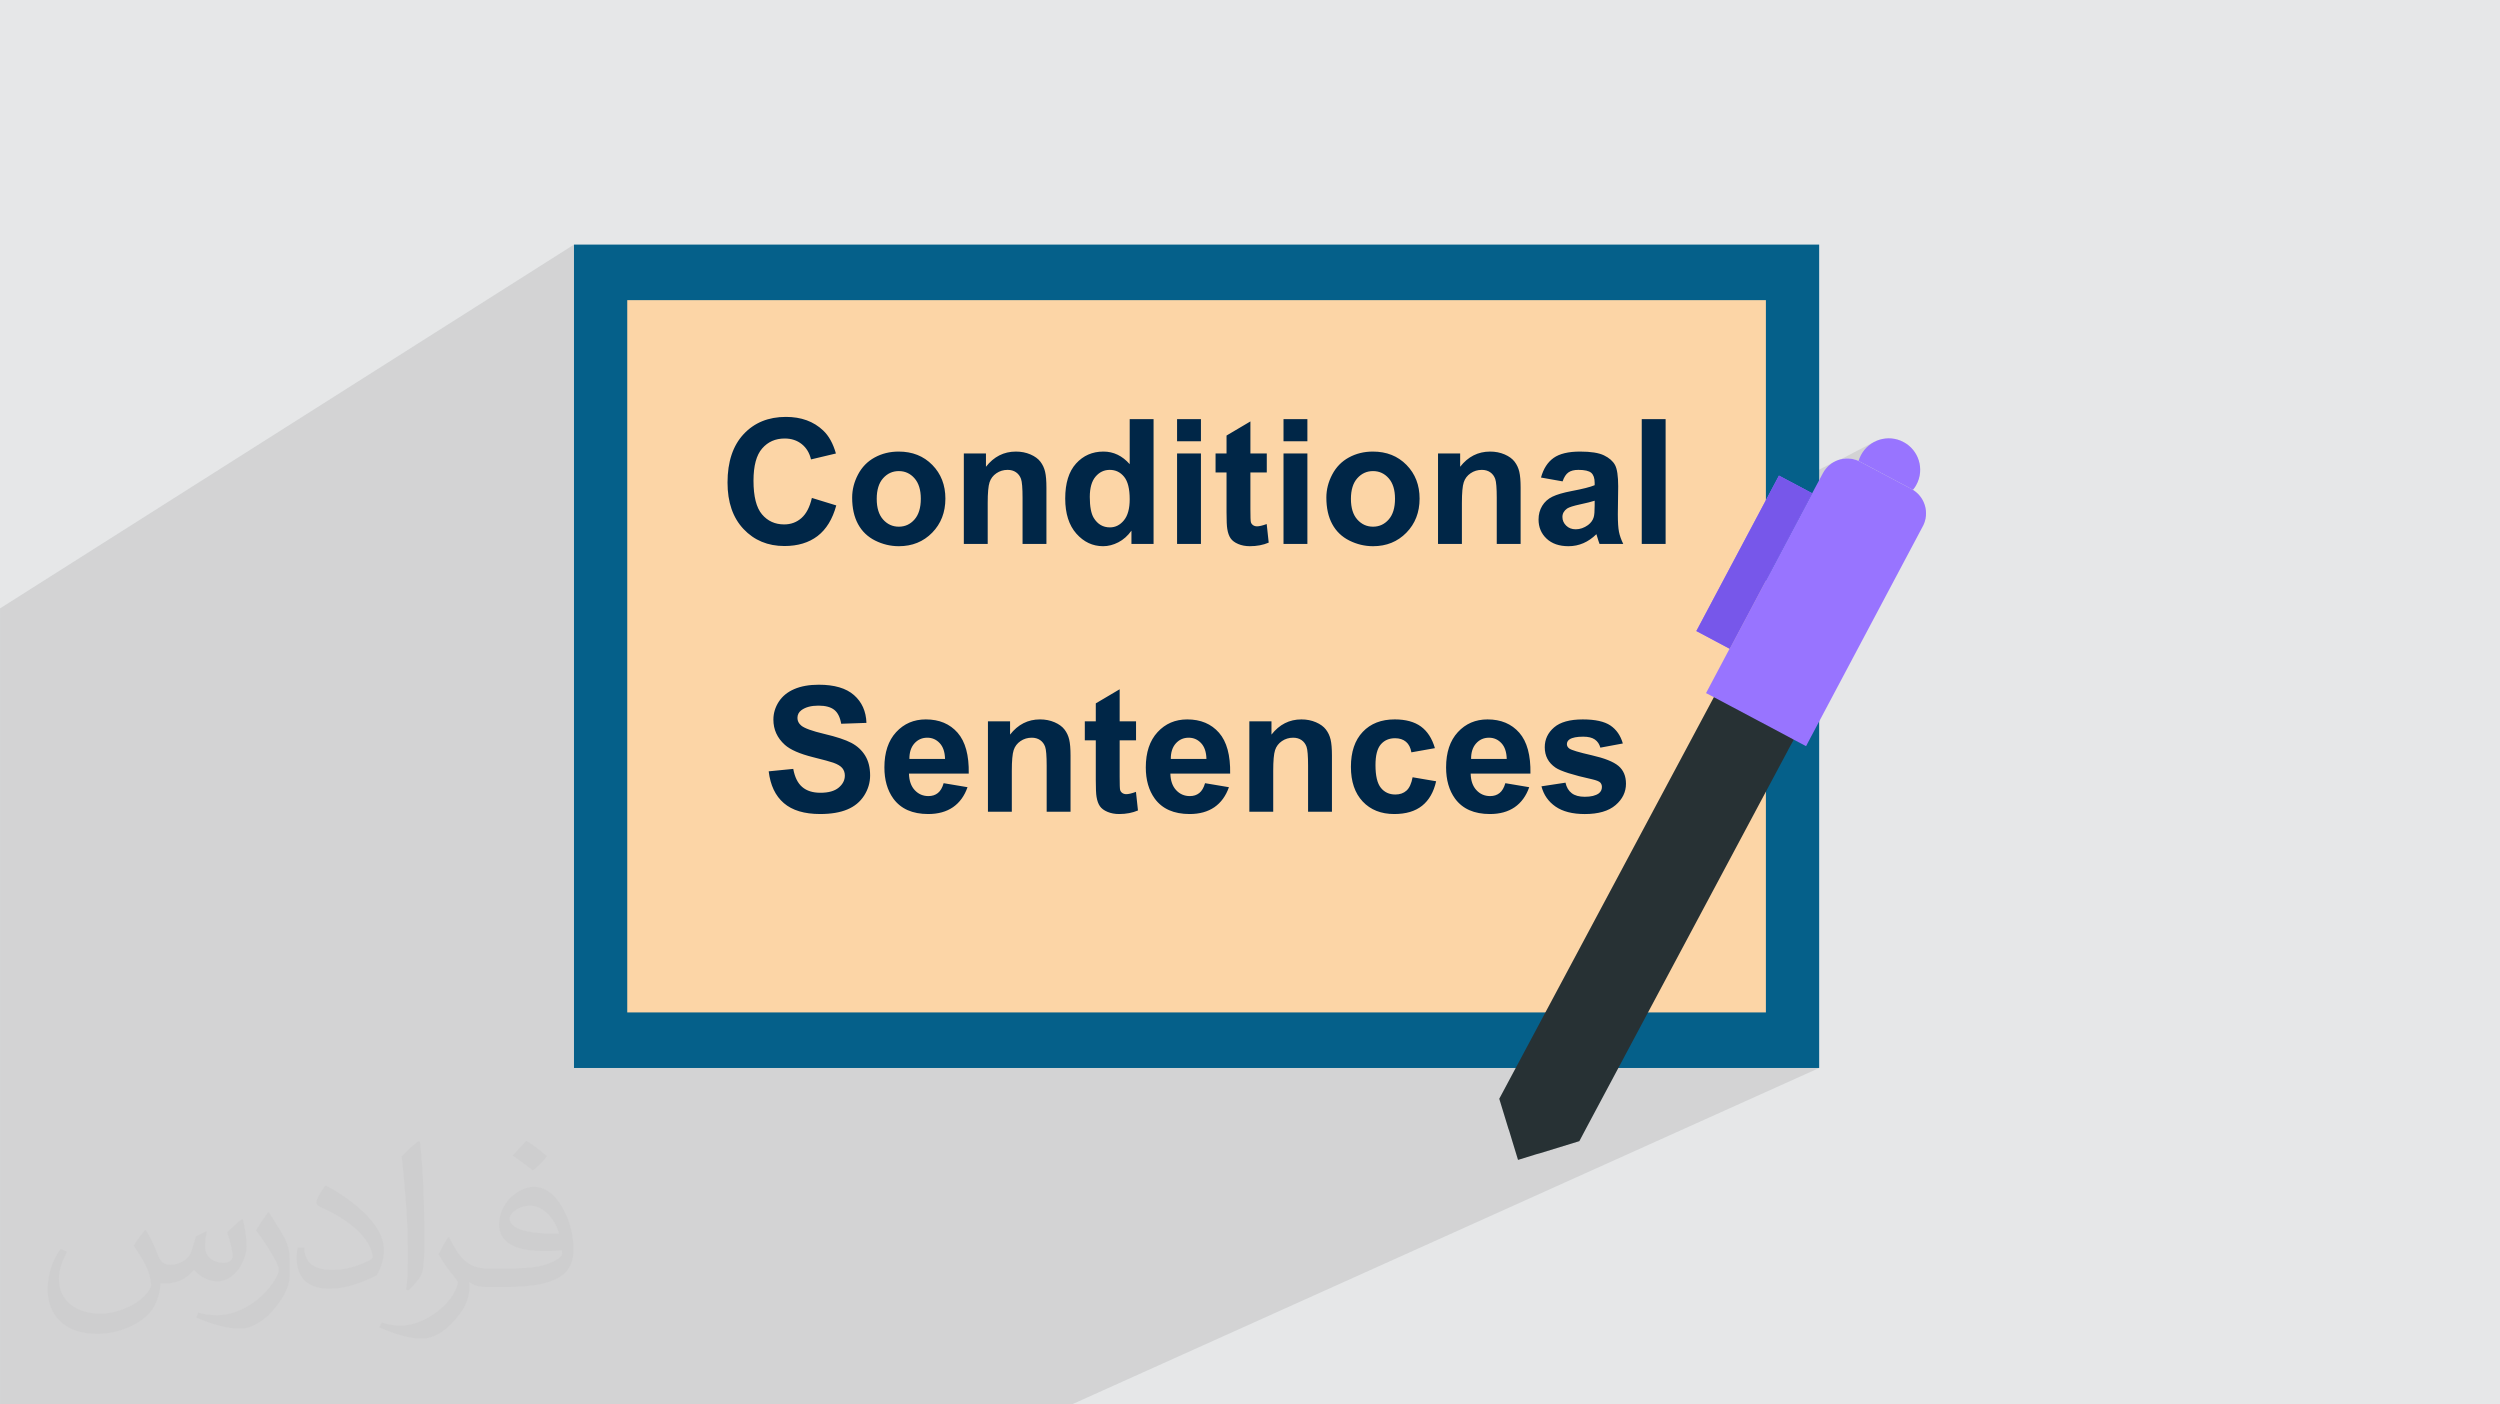 <?xml version="1.0" encoding="UTF-8"?>
<!DOCTYPE svg PUBLIC "-//W3C//DTD SVG 1.0//EN" "http://www.w3.org/TR/2001/REC-SVG-20010904/DTD/svg10.dtd">
<!-- Creator: CorelDRAW -->
<svg xmlns="http://www.w3.org/2000/svg" xml:space="preserve" width="94.192mm" height="52.917mm" version="1.0" style="shape-rendering:geometricPrecision; text-rendering:geometricPrecision; image-rendering:optimizeQuality; fill-rule:evenodd; clip-rule:evenodd"
viewBox="0 0 9404.92 5283.66"
 xmlns:xlink="http://www.w3.org/1999/xlink"
 xmlns:xodm="http://www.corel.com/coreldraw/odm/2003">
 <defs>
  <style type="text/css">
   <![CDATA[
    .fil9 {fill:none;fill-rule:nonzero}
    .fil4 {fill:#FCD5A6}
    .fil3 {fill:#05608A}
    .fil5 {fill:#002647;fill-rule:nonzero}
    .fil7 {fill:#273134;fill-rule:nonzero}
    .fil10 {fill:#7757EA;fill-rule:nonzero}
    .fil8 {fill:#9874FF;fill-rule:nonzero}
    .fil2 {fill:#373435;fill-opacity:0.031}
    .fil1 {fill:#2B2A29;fill-opacity:0.102}
    .fil6 {fill:black;fill-rule:nonzero;fill-opacity:0.102}
    .fil0 {fill:#E6E7E8}
   ]]>
  </style>
 </defs>
 <g id="Layer_x0020_1">
  <polygon class="fil0" points="-0,0 9404.92,0 9404.92,5283.66 -0,5283.66 "/>
  <path class="fil1" d="M4608.73 5023.77l-197.33 259.89 197.33 -259.89m2601.11 -3201.14l5.11 -10.92 3.91 -11.17 2.74 -11.35 1.58 -11.44 0.45 -11.45 -0.67 -11.38 -1.74 -11.23 -2.81 -11 -3.84 -10.68 -4.85 -10.28 -5.84 -9.82 -6.81 -9.25 -7.75 -8.61 -8.67 -7.89 -9.57 -7.09 -10.42 -6.2m-236.79 65.35l125.86 -65.23 10.28 -4.85 10.68 -3.84 11 -2.81 11.22 -1.74 11.38 -0.67 11.46 0.45 11.43 1.58 11.35 2.74 11.17 3.91 10.92 5.11 -153.5 79.28m176.61 93.83l26.07 -13.33 -1.43 2.69 -1.52 2.64 -1.59 2.59 -1.67 2.53 -1.73 2.48 -1.79 2.43 -1.85 2.37 -1.89 2.32 -0.01 0 -0.36 0.18m37.42 137.24l-418.24 787.45 -20.81 39.59m396.2 -967.53l5.42 3.25 3.69 2.21 8.37 6.22 7.58 6.93 6.78 7.56 5.95 8.13 5.11 8.62 4.23 9.04 3.35 9.38 2.45 9.67 1.52 9.88 0.56 10 -0.41 10.07 -1.4 10.07 -2.42 9.99 -3.44 9.85 -4.5 9.64m-487.77 -162.54l152.59 -79.09 8.56 -4.33 8.91 -3.52 8.15 -2.38 1.04 -0.31 9.41 -1.85 9.56 -0.97 9.66 -0.08 9.68 0.83 9.65 1.77 9.56 2.71 9.4 3.67 -151.18 78.16 -0.01 0.01 130.69 -67.57 20.51 -10.6 15.35 8.16 176.6 93.83 0.01 0 6.82 3.62 0.01 0 -0.01 0 -0.91 0.47 -499.31 255.02 -10.45 19.71 -36.68 69.14 0 94.73 590.22 -298.58 -590.22 298.58 0 255.63 572.74 -537.81 17.47 -16.41 -17.47 16.41 -572.74 537.81 0 192.39 80.26 42.62 24.58 13.36 0 0.01 46.33 24.44 -0.01 0 0.01 0.01 -151.17 73.71 0 927.89 -455 208.97 655.42 0 -2234.92 1006.1 -577.32 259.89 -271.09 0 -43.71 0 -1.4 0 -2.12 0 -2.77 0 -20.44 0 -157.74 0 -100.34 0 -6.67 0 -0.55 0 -265.59 0 -1444.17 0 -0.02 0 -81.48 0 -0.02 0 -43.81 0 -92.64 0 -136.36 0 -179.99 0 -51.34 0 -14.94 0 -5.83 0 -39.01 0 -7.2 0 -4.1 0 -18.19 0 -27.8 0 -19.03 0 -74.8 0 -43.26 0 -19.77 0 -0.47 0 -11.74 0 -22.39 0 -31.59 0 -62.64 0 -23.15 0 -45.45 0 -18.96 0 -21.66 0 -66.81 0 -4.41 0 -5.94 0 -39.06 0 -3.77 0 -26.9 0 -42.92 0 -77.16 0 -8.89 0 -130.96 0 -4.87 0 -4.88 0 -122.71 0 -4.57 0 -23.07 0 -21.22 0 -1.52 0 -12.94 0 -14.58 0 0 -9.32 0 -14.12 0 -6.42 0 -14 0 -8.95 0 -7.48 0 -13.47 0 -16.85 0 -18.34 0 -9.62 0 -0.75 0 -6.18 0 -7.79 0 -26.95 0 -5.61 0 -0.14 0 -52.03 0 -2.39 0 -10.29 0 -6.98 0 -1.71 0 -12.17 0 -5.48 0 -4.88 0 -5.53 0 -10.72 0 -30.37 0 -3.3 0 -2.55 0 -13.15 0 -9.93 0 -4.69 0 -11.78 0 -6.51 0 -9.84 0 -19.07 0 -0.06 0 -13.82 0 -7.82 0 -10.45 0 -7.12 0 -1.06 0 -3.23 0 -1.37 0 -0.17 0 -3.14 0 -39.35 0 -13.7 0 -17.41 0 -3.99 0 -6.56 0 -1.28 0 -8.16 0 -29.19 0 -2.65 0 -10.2 0 -4.39 0 -28.8 0 -3.74 0 -8.52 0 -7.1 0 -13.3 0 -9.36 0 -52.28 0 -3.41 0 -58.4 0 -15.08 0 -1.72 0 -16.02 0 -9.32 0 -16.59 0 -25.12 0 -28.62 0 -10.89 0 -16.82 0 -1.16 0 -2.08 0 -8.7 0 -14.2 0 -12.7 0 -3.17 0 -1.46 0 -19.53 0 -4.5 0 -36.71 0 -8.08 0 -11.35 0 -0.18 0 -13.16 0 -24.64 0 -2.39 0 -16.75 0 -8.39 0 -3.83 0 -39.26 0 -12.19 0 -0.71 0 -26.13 0 -18.29 0 -13.89 0 -48.77 0 -27.2 0 -10.72 0 -68.61 0 -3.1 0 -40.82 0 -12.35 0 -73.42 0 -4.46 0 -72.71 0 -18.75 0 -49.42 0 -13.1 0 -89.15 0 -29.22 0 -140.46 0 -88.41 0 -692.94 0 -308.23 2159.3 -1368.7 0 333.66 200.42 -124.68 4283.52 0 0 685.59 49.15 -25.56 53.3 28.38zm2.4 965.13l0 -0.01"/>
  <path class="fil2" d="M548.54 4627.69c17.95,27.21 29.6,53.36 40.96,82.43 8.45,16.91 12.93,48.09 52.57,48.09 11.61,0 28.28,-3.42 43.06,-11.61 16.63,-8.73 29.32,-21.94 35.94,-42l15.85 -53.36 38.57 -19.02 2.64 2.64c-5.27,20.09 -6.59,39.36 -6.59,54.43 0,44.63 38.57,61.56 69.22,61.56 17.95,0 34.09,-8.73 34.09,-25.11 0,-21.13 -8.98,-57.06 -20.62,-89.29 17.95,-17.95 35.94,-35.94 56.53,-50.47l3.17 1.6c8.98,38.04 14,75.56 14,100.66 0,24.57 -10.83,51.79 -19.81,69.49 -18.49,34.87 -51.25,62.62 -90.87,62.62 -30.1,0 -63.65,-15.07 -86.66,-43.06l-1.32 0c-21.66,26.96 -55.22,51.25 -108.86,51.25l-16.63 0c-2.64,35.41 -10.29,60.49 -21.94,82.95 -31.95,62.34 -126.81,106.47 -216.1,106.47 -124.17,0 -186.51,-71.59 -186.51,-166.96 0,-58.91 19.27,-113.6 48.88,-152.42l24.29 10.04c-18.49,35.41 -30.91,68.68 -30.91,101.45 0,89.29 72.66,131.83 156.4,131.83 77.68,0 173.83,-49.41 191.28,-106.72 -6.59,-62.62 -30.1,-91.93 -66.04,-148.99 10.83,-19.02 24.83,-38.04 42.28,-58.38l3.17 0 0 0 0 0 -0.02 -0.09zm1432.13 -336.04c26.15,16.39 51.79,35.66 76.87,57.85 -14,19.81 -31.45,37.79 -53.11,53.64 -25.11,-20.34 -50.19,-37.79 -75.84,-56.27 17.42,-19.55 34.62,-38.29 52.04,-55.22l0 0 0 0 0 0 0 0 0 0 0.03 0zm13.47 244.11c-42.28,0 -76.87,27.75 -76.87,48.34 0,44.13 84.53,57.85 185.72,57.31 -12.68,-51.79 -57.06,-105.68 -108.86,-105.68l0.01 0.03zm-94.86 236.19c54.96,0 103.04,-1.6 139.74,-10.83 40.96,-10.29 75.56,-30.91 75.56,-45.17 0,-3.7 0,-8.19 -1.32,-11.89 -22.98,2.11 -49.41,2.11 -72.38,2.11 -74.49,0 -131.55,-16.91 -154.02,-58.66 -5.55,-11.61 -9.51,-24.57 -9.51,-39.36 0,-40.43 17.42,-79.79 48.09,-107 25.61,-22.45 53.89,-36.44 82.67,-36.44 52.04,0 93.51,41.75 122.57,107.54 15.85,35.94 26.68,77.4 26.68,129.72 0,34.87 -9.51,64.19 -31.17,85.85 -40.43,39.11 -114.92,53.89 -229.04,53.89l-51.79 0 0 0 -13.47 0c-28.28,0 -48.62,-5.02 -64.72,-17.42l-2.64 0c0.79,6.59 1.32,12.93 1.32,19.02 0,25.61 -8.45,58.38 -25.61,84.53 -50.72,75.3 -105.68,108.04 -153.24,108.04 -48.09,0 -107,-18.49 -160.11,-42.54l9.51 -18.49c17.17,7.13 40.96,11.89 73.7,11.89 85.85,0 198.66,-82.43 212.66,-163 -3.17,-6.59 -8.98,-15.32 -17.17,-24.57 -25.11,-29.85 -40.96,-54.68 -55.75,-80.83 12.68,-25.11 24.29,-45.17 35.13,-63.4l4.49 -0.53c36.72,74.77 69.99,117.55 144.23,117.55l11.61 0 0 0 53.89 0 0 0 0 0 0 0 0 0 0 0 0.09 0.01zm-371.98 79c6.34,-34.34 6.87,-72.91 6.87,-108.86l0 -53.36c0,-99.6 -12.68,-244.36 -22.98,-338.68 17.95,-19.27 43.06,-42 62.87,-57.31l5.81 1.6c13.47,118.62 16.63,256 16.63,383.06 0,33.3 -1.32,65.79 -4.49,89.55 -1.85,30.1 -19.27,52.83 -56.53,87.7l-8.19 -3.7zm-382.8 -157.19c1.85,46.77 24.83,83.49 105.15,83.49 49.93,0 92.19,-12.93 138.96,-35.13 8.45,-3.7 12.93,-8.73 12.93,-12.93 0,-29.32 -22.45,-68.15 -60.23,-103.55 -36.72,-33.3 -85.34,-62.62 -130.76,-82.18 -15.6,-6.59 -20.62,-13.47 -20.62,-20.09 0,-13.47 17.95,-41.75 32.77,-62.09l5.02 -0.53c52.04,27.21 110.17,67.64 153.24,112.53 39.11,41.47 63.4,83.49 63.4,129.19 0,33.81 -10.29,65.51 -26.96,95.11 -57.06,28.79 -117.83,50.72 -178.06,50.72 -73.17,0 -123.1,-34.34 -123.1,-114.92 0,-8.73 0,-22.19 3.17,-39.64l25.11 0 0 0 0 0 0 0 0 0 0 0 -0.02 0zm-132.37 -132.9l45.45 73.45c16.63,27.21 32.23,56.81 32.23,103.55l0 59.7c0,48.34 -30.91,100.13 -80.83,151.38 -39.11,34.62 -73.7,49.41 -105.68,49.41 -47.55,0 -101.98,-14.79 -164.85,-41.75l7.13 -18.49c19.81,5.27 42.79,9.77 71.06,9.77 90.36,-0.53 182.8,-66.57 225.08,-147.15 5.02,-9.26 6.87,-17.95 6.87,-24.04 0,-9.26 -5.02,-19.55 -8.98,-28.79 -22.98,-43.31 -48.62,-82.95 -76.87,-119.68 14.79,-23.25 29.6,-45.7 45.7,-67.9l3.7 0.53 0 0 0 0 0 0 0 0 0 0 -0.02 0.01z"/>
  <g id="_2237772436560">
   <rect class="fil3" x="2159.3" y="920.13" width="4684.35" height="3097.55"/>
   <rect class="fil4" x="2359.71" y="1129.12" width="4283.51" height="2679.58"/>
   <path class="fil5" d="M3054.24 1873.19l91.78 28.2c-14.1,51.67 -37.59,90.02 -70.36,115.17 -32.78,25.01 -74.31,37.58 -124.67,37.58 -62.39,0 -113.63,-21.31 -153.84,-63.92 -40.11,-42.61 -60.22,-100.86 -60.22,-174.83 0,-78.11 20.22,-138.87 60.54,-182.13 40.32,-43.27 93.42,-64.9 159.2,-64.9 57.47,0 104.13,17.03 139.97,51.02 21.42,20.1 37.36,48.95 48.07,86.65l-93.74 22.29c-5.58,-24.25 -17.16,-43.49 -34.76,-57.58 -17.69,-14.09 -39.11,-21.09 -64.24,-21.09 -34.85,0 -63.15,12.45 -84.78,37.48 -21.75,24.9 -32.56,65.33 -32.56,121.28 0,59.22 10.7,101.51 32.01,126.64 21.42,25.24 49.17,37.8 83.36,37.8 25.24,0 46.99,-7.98 65.12,-24.03 18.14,-16.07 31.25,-41.2 39.12,-75.62zm151.55 -1.2c0,-29.94 7.32,-58.89 22.07,-86.87 14.76,-28.08 35.63,-49.39 62.62,-64.13 26.98,-14.76 57.03,-22.19 90.36,-22.19 51.46,0 93.53,16.71 126.41,50.15 32.89,33.55 49.29,75.73 49.29,126.86 0,51.57 -16.6,94.3 -49.71,128.17 -33.22,33.87 -74.96,50.81 -125.33,50.81 -31.13,0 -60.86,-7.11 -89.16,-21.21 -28.19,-14.09 -49.71,-34.74 -64.47,-62.06 -14.75,-27.21 -22.07,-60.43 -22.07,-99.54zm92.44 4.81c0,33.76 7.98,59.65 23.92,77.57 16.07,18.03 35.73,26.99 59.22,26.99 23.38,0 43.05,-8.96 58.89,-26.99 15.85,-17.92 23.82,-44.03 23.82,-78.23 0,-33.33 -7.98,-59 -23.82,-76.92 -15.84,-18.03 -35.51,-26.99 -58.89,-26.99 -23.49,0 -43.15,8.96 -59.22,26.99 -15.95,17.92 -23.92,43.81 -23.92,77.58zm638.42 169.46l-89.82 0 0 -173.4c0,-36.72 -1.96,-60.43 -5.78,-71.14 -3.93,-10.81 -10.16,-19.11 -18.91,-25.12 -8.74,-6.01 -19.22,-8.96 -31.46,-8.96 -15.74,0 -29.82,4.25 -42.29,12.78 -12.56,8.52 -21.09,19.88 -25.67,33.87 -4.7,14.09 -7,40.1 -7,78.12l0 153.85 -89.81 0 0 -340.24 83.25 0 0 49.93c29.83,-38.13 67.32,-57.15 112.66,-57.15 19.88,0 38.13,3.6 54.64,10.7 16.59,7.22 29.06,16.29 37.47,27.32 8.52,11.15 14.42,23.71 17.7,37.81 3.38,14.09 5.02,34.19 5.02,60.42l0 211.21zm403.07 0l-83.25 0 0 -49.93c-13.88,19.45 -30.38,33.98 -49.28,43.81 -18.91,9.73 -38.03,14.65 -57.26,14.65 -39.22,0 -72.77,-15.74 -100.74,-47.32 -27.86,-31.58 -41.86,-75.5 -41.86,-131.99 0,-57.69 13.55,-101.62 40.77,-131.66 27.2,-30.04 61.51,-45.02 103.03,-45.02 38.01,0 71.02,15.85 98.77,47.43l0 -169.36 89.81 0 0 469.4zm-239.95 -176.68c0,36.38 5.03,62.72 14.98,79 14.53,23.6 34.74,35.41 60.74,35.41 20.66,0 38.25,-8.86 52.67,-26.55 14.54,-17.7 21.75,-44.04 21.75,-79.22 0,-39.23 -6.99,-67.43 -21.09,-84.68 -14.1,-17.26 -32.01,-25.89 -53.98,-25.89 -21.31,0 -39.11,8.52 -53.54,25.56 -14.31,17.04 -21.53,42.51 -21.53,76.37zm328.34 -209.46l0 -83.25 89.8 0 0 83.25 -89.8 0zm0 386.15l0 -340.24 89.8 0 0 340.24 -89.8 0zm337.51 -340.24l0 71.46 -61.63 0 0 137.77c0,27.97 0.55,44.25 1.75,48.84 1.2,4.59 3.82,8.42 8.09,11.48 4.15,2.95 9.18,4.48 15.19,4.48 8.41,0 20.44,-2.85 36.28,-8.64l7.54 69.92c-20.87,8.97 -44.47,13.45 -70.91,13.45 -16.17,0 -30.7,-2.74 -43.7,-8.21 -13,-5.45 -22.51,-12.55 -28.52,-21.19 -6.11,-8.75 -10.27,-20.44 -12.67,-35.3 -1.86,-10.49 -2.85,-31.68 -2.85,-63.7l0 -148.91 -41.3 0 0 -71.46 41.3 0 0 -67.53 89.81 -53.11 0 120.64 61.63 0zm62.93 -45.9l0 -83.25 89.81 0 0 83.25 -89.81 0zm0 386.15l0 -340.24 89.81 0 0 340.24 -89.81 0zm161.17 -174.28c0,-29.94 7.32,-58.89 22.07,-86.87 14.75,-28.08 35.62,-49.39 62.62,-64.13 26.98,-14.76 57.03,-22.19 90.35,-22.19 51.46,0 93.53,16.71 126.42,50.15 32.89,33.55 49.29,75.73 49.29,126.86 0,51.57 -16.61,94.3 -49.72,128.17 -33.21,33.87 -74.95,50.81 -125.32,50.81 -31.14,0 -60.86,-7.11 -89.16,-21.21 -28.2,-14.09 -49.72,-34.74 -64.47,-62.06 -14.75,-27.21 -22.07,-60.43 -22.07,-99.54zm92.44 4.81c0,33.76 7.97,59.65 23.92,77.57 16.06,18.03 35.73,26.99 59.22,26.99 23.38,0 43.04,-8.96 58.89,-26.99 15.85,-17.92 23.81,-44.03 23.81,-78.23 0,-33.33 -7.97,-59 -23.81,-76.92 -15.85,-18.03 -35.51,-26.99 -58.89,-26.99 -23.49,0 -43.16,8.96 -59.22,26.99 -15.96,17.92 -23.92,43.81 -23.92,77.58zm638.42 169.46l-89.82 0 0 -173.4c0,-36.72 -1.97,-60.43 -5.78,-71.14 -3.93,-10.81 -10.16,-19.11 -18.91,-25.12 -8.74,-6.01 -19.22,-8.96 -31.46,-8.96 -15.74,0 -29.83,4.25 -42.29,12.78 -12.56,8.52 -21.09,19.88 -25.68,33.87 -4.7,14.09 -6.99,40.1 -6.99,78.12l0 153.85 -89.81 0 0 -340.24 83.25 0 0 49.93c29.83,-38.13 67.31,-57.15 112.66,-57.15 19.88,0 38.13,3.6 54.63,10.7 16.6,7.22 29.07,16.29 37.48,27.32 8.52,11.15 14.42,23.71 17.69,37.81 3.38,14.09 5.03,34.19 5.03,60.42l0 211.21zm157.88 -235.35l-81.3 -14.43c9.19,-33.21 25.02,-57.8 47.43,-73.75 22.39,-15.96 55.72,-23.93 99.86,-23.93 40.1,0 70.03,4.7 89.7,14.21 19.56,9.51 33.44,21.53 41.42,36.17 7.98,14.65 12.02,41.41 12.02,80.53l-1.32 104.89c0,29.83 1.42,51.9 4.26,66.11 2.85,14.2 8.2,29.4 16.06,45.56l-89.16 0c-2.3,-5.9 -5.24,-14.65 -8.63,-26.23 -1.43,-5.35 -2.52,-8.85 -3.18,-10.48 -15.3,15.08 -31.68,26.33 -49.17,33.87 -17.48,7.55 -36.06,11.37 -55.84,11.37 -34.86,0 -62.39,-9.52 -82.5,-28.52 -20.1,-18.91 -30.15,-42.94 -30.15,-72.01 0,-19.12 4.59,-36.29 13.77,-51.35 9.18,-14.97 21.96,-26.56 38.56,-34.53 16.51,-7.98 40.32,-14.97 71.46,-20.98 41.97,-7.87 71.13,-15.3 87.31,-22.08l0 -9.07c0,-17.48 -4.26,-29.93 -12.78,-37.47 -8.64,-7.44 -24.8,-11.14 -48.53,-11.14 -16.06,0 -28.52,3.17 -37.47,9.61 -9.07,6.34 -16.28,17.59 -21.85,33.66zm120.63 72.77c-11.47,3.81 -29.72,8.41 -54.75,13.77 -24.9,5.35 -41.3,10.59 -48.95,15.62 -11.69,8.42 -17.59,18.91 -17.59,31.69 0,12.68 4.69,23.49 14.1,32.67 9.4,9.18 21.3,13.77 35.84,13.77 16.18,0 31.68,-5.35 46.43,-15.96 10.82,-8.2 18.03,-18.03 21.42,-29.83 2.31,-7.64 3.5,-22.29 3.5,-43.8l0 -17.92zm177.11 162.58l0 -469.4 89.81 0 0 469.4 -89.81 0zm-3284.4 855.46l92.43 -9.18c5.58,30.92 16.71,53.54 33.66,68.08 16.93,14.53 39.77,21.74 68.51,21.74 30.37,0 53.33,-6.44 68.73,-19.33 15.41,-12.89 23.16,-27.98 23.16,-45.23 0,-11.15 -3.28,-20.55 -9.73,-28.42 -6.45,-7.76 -17.8,-14.53 -33.98,-20.22 -11.03,-3.92 -36.17,-10.7 -75.5,-20.54 -50.59,-12.67 -86.11,-28.19 -106.54,-46.65 -28.74,-25.9 -43.05,-57.48 -43.05,-94.74 0,-23.92 6.78,-46.44 20.22,-67.31 13.55,-20.87 32.99,-36.7 58.45,-47.64 25.46,-10.92 56.06,-16.39 92.11,-16.39 58.68,0 102.93,13 132.54,39.12 29.72,26.11 45.24,60.85 46.77,104.45l-95.06 3.28c-4.04,-24.26 -12.68,-41.63 -25.9,-52.23 -13.22,-10.59 -33.11,-15.95 -59.55,-15.95 -27.32,0 -48.74,5.68 -64.13,17.04 -9.94,7.32 -14.98,17.04 -14.98,29.29 0,11.13 4.7,20.65 14.1,28.52 11.91,10.15 40.86,20.65 86.86,31.57 46.01,10.81 79.98,22.19 101.95,33.76 22.08,11.69 39.34,27.54 51.8,47.76 12.45,20.21 18.68,45.12 18.68,74.73 0,26.88 -7.44,52.12 -22.41,75.62 -14.97,23.49 -36.06,40.98 -63.37,52.33 -27.32,11.48 -61.4,17.16 -102.17,17.16 -59.32,0 -104.88,-13.66 -136.68,-41.09 -31.79,-27.32 -50.69,-67.19 -56.92,-119.54zm658.2 44.59l89.82 15.07c-11.48,32.89 -29.73,57.91 -54.53,75.18 -24.91,17.15 -56.06,25.79 -93.32,25.79 -59.11,0 -102.92,-19.34 -131.22,-58.02 -22.4,-31.03 -33.66,-70.15 -33.66,-117.46 0,-56.37 14.76,-100.63 44.14,-132.54 29.4,-32 66.66,-47.97 111.67,-47.97 50.48,0 90.36,16.72 119.65,50.16 29.17,33.43 43.15,84.67 41.85,153.73l-224.87 0c0.66,26.66 7.87,47.42 21.75,62.28 13.77,14.87 31.03,22.3 51.57,22.3 14.09,0 25.89,-3.82 35.4,-11.47 9.63,-7.65 16.83,-20 21.75,-37.03zm5.24 -91.13c-0.65,-26.12 -7.32,-46 -20.1,-59.55 -12.78,-13.66 -28.31,-20.43 -46.65,-20.43 -19.56,0 -35.74,7.21 -48.53,21.52 -12.78,14.32 -19,33.88 -18.79,58.46l134.07 0zm472.14 198.64l-89.82 0 0 -173.4c0,-36.71 -1.97,-60.43 -5.78,-71.13 -3.93,-10.82 -10.16,-19.12 -18.91,-25.13 -8.74,-6 -19.22,-8.96 -31.46,-8.96 -15.74,0 -29.82,4.26 -42.29,12.78 -12.56,8.52 -21.09,19.89 -25.68,33.87 -4.69,14.1 -6.99,40.11 -6.99,78.12l0 153.85 -89.81 0 0 -340.24 83.25 0 0 49.93c29.83,-38.13 67.32,-57.15 112.66,-57.15 19.88,0 38.13,3.61 54.64,10.71 16.59,7.21 29.06,16.29 37.47,27.32 8.52,11.14 14.42,23.7 17.7,37.8 3.37,14.1 5.02,34.2 5.02,60.42l0 211.21zm246.39 -340.24l0 71.46 -61.63 0 0 137.78c0,27.97 0.55,44.25 1.75,48.84 1.2,4.59 3.82,8.42 8.08,11.47 4.16,2.95 9.19,4.48 15.2,4.48 8.41,0 20.43,-2.85 36.28,-8.64l7.54 69.93c-20.87,8.96 -44.47,13.44 -70.91,13.44 -16.17,0 -30.7,-2.74 -43.7,-8.2 -13,-5.46 -22.51,-12.56 -28.52,-21.2 -6.12,-8.74 -10.27,-20.43 -12.68,-35.29 -1.86,-10.49 -2.84,-31.69 -2.84,-63.7l0 -148.92 -41.31 0 0 -71.46 41.31 0 0 -67.53 89.81 -53.1 0 120.63 61.63 0zm259.61 232.74l89.82 15.07c-11.48,32.89 -29.73,57.91 -54.53,75.18 -24.91,17.15 -56.06,25.79 -93.32,25.79 -59.11,0 -102.92,-19.34 -131.22,-58.02 -22.4,-31.03 -33.66,-70.15 -33.66,-117.46 0,-56.37 14.76,-100.63 44.14,-132.54 29.4,-32 66.66,-47.97 111.67,-47.97 50.48,0 90.36,16.72 119.65,50.16 29.17,33.43 43.15,84.67 41.85,153.73l-224.87 0c0.66,26.66 7.87,47.42 21.75,62.28 13.77,14.87 31.03,22.3 51.57,22.3 14.09,0 25.89,-3.82 35.4,-11.47 9.63,-7.65 16.83,-20 21.75,-37.03zm5.24 -91.13c-0.65,-26.12 -7.32,-46 -20.1,-59.55 -12.79,-13.66 -28.31,-20.43 -46.65,-20.43 -19.56,0 -35.74,7.21 -48.53,21.52 -12.78,14.32 -19,33.88 -18.79,58.46l134.07 0zm472.14 198.64l-89.82 0 0 -173.4c0,-36.71 -1.97,-60.43 -5.78,-71.13 -3.93,-10.82 -10.16,-19.12 -18.91,-25.13 -8.74,-6 -19.22,-8.96 -31.46,-8.96 -15.74,0 -29.82,4.26 -42.29,12.78 -12.56,8.52 -21.09,19.89 -25.68,33.87 -4.69,14.1 -6.99,40.11 -6.99,78.12l0 153.85 -89.81 0 0 -340.24 83.25 0 0 49.93c29.83,-38.13 67.31,-57.15 112.66,-57.15 19.88,0 38.13,3.61 54.63,10.71 16.6,7.21 29.07,16.29 37.48,27.32 8.52,11.14 14.42,23.7 17.7,37.8 3.37,14.1 5.02,34.2 5.02,60.42l0 211.21zm387.33 -239.29l-88.51 15.74c-2.96,-17.59 -9.72,-30.81 -20.32,-39.77 -10.6,-8.86 -24.25,-13.33 -41.09,-13.33 -22.4,0 -40.32,7.75 -53.65,23.26 -13.33,15.52 -19.99,41.42 -19.99,77.8 0,40.42 6.77,68.95 20.32,85.66 13.56,16.72 31.69,25.02 54.42,25.02 17.04,0 31.03,-4.91 41.85,-14.64 10.92,-9.73 18.58,-26.45 23.06,-50.26l88.51 15.08c-9.18,40.65 -26.77,71.35 -52.78,92.11 -26,20.76 -60.86,31.14 -104.67,31.14 -49.6,0 -89.27,-15.74 -118.77,-47.1 -29.62,-31.46 -44.36,-74.96 -44.36,-130.56 0,-56.27 14.86,-99.98 44.47,-131.34 29.61,-31.36 69.7,-46.99 120.3,-46.99 41.31,0 74.19,8.97 98.66,26.78 24.37,17.8 41.86,44.9 52.56,81.4zm264.97 131.78l89.81 15.07c-11.47,32.89 -29.72,57.91 -54.53,75.18 -24.9,17.15 -56.05,25.79 -93.31,25.79 -59.11,0 -102.93,-19.34 -131.22,-58.02 -22.41,-31.03 -33.66,-70.15 -33.66,-117.46 0,-56.37 14.75,-100.63 44.14,-132.54 29.4,-32 66.65,-47.97 111.67,-47.97 50.47,0 90.36,16.72 119.65,50.16 29.17,33.43 43.15,84.67 41.84,153.73l-224.86 0c0.65,26.66 7.86,47.42 21.75,62.28 13.77,14.87 31.02,22.3 51.57,22.3 14.09,0 25.89,-3.82 35.4,-11.47 9.62,-7.65 16.82,-20 21.75,-37.03zm5.24 -91.13c-0.66,-26.12 -7.32,-46 -20.11,-59.55 -12.78,-13.66 -28.3,-20.43 -46.65,-20.43 -19.56,0 -35.74,7.21 -48.52,21.52 -12.78,14.32 -19.01,33.88 -18.79,58.46l134.07 0zm130.57 102.92l90.46 -13.76c3.82,17.36 11.58,30.59 23.38,39.55 11.69,9.07 28.2,13.55 49.28,13.55 23.27,0 40.76,-4.26 52.56,-12.78 7.87,-6.01 11.8,-14.11 11.8,-24.15 0,-6.78 -2.19,-12.46 -6.45,-16.93 -4.47,-4.26 -14.53,-8.31 -30.04,-11.91 -72.66,-16.07 -118.66,-30.7 -138.11,-43.92 -26.98,-18.47 -40.43,-44.03 -40.43,-76.7 0,-29.61 11.69,-54.41 34.97,-74.52 23.27,-20.1 59.33,-30.16 108.18,-30.16 46.54,0 81.18,7.65 103.79,22.85 22.62,15.29 38.24,37.8 46.77,67.64l-84.57 15.74c-3.6,-13.34 -10.59,-23.6 -20.76,-30.71 -10.16,-7.1 -24.69,-10.59 -43.6,-10.59 -23.81,0 -40.86,3.28 -51.24,9.94 -6.88,4.69 -10.26,10.81 -10.26,18.24 0,6.45 2.95,11.91 8.96,16.4 8.2,6 36.28,14.42 84.35,25.34 48.08,10.93 81.63,24.25 100.63,40.1 18.9,15.96 28.31,38.35 28.31,66.99 0,31.13 -13,58.01 -39.12,80.41 -26,22.4 -64.57,33.66 -115.71,33.66 -46.32,0 -83.03,-9.4 -110.13,-28.09 -26.99,-18.68 -44.68,-44.03 -52.99,-76.15z"/>
   <g>
    <polygon class="fil6" points="5796.22,4335.92 5944.28,4287.69 5941.27,4292.98 5796.58,4337.46 "/>
    <polygon class="fil6" points="6815.21,2767.52 6794.4,2807.11 6748.07,2782.66 6768.24,2744.52 6768.88,2743.07 "/>
    <polygon class="fil7" points="6768.24,2744.52 6748.07,2782.66 6726.86,2821.19 6726.82,2821.69 5972.38,4234.6 5944.28,4287.69 5941.27,4292.98 5796.58,4337.46 5778.93,4342.44 5710.74,4363.53 5690.1,4295.9 5676.11,4249.6 5675.61,4249.56 5640.14,4133.52 6447.5,2622.74 6467.62,2585.12 6719.99,2718.88 "/>
    <path class="fil8" d="M7233.45 1980.07l-418.24 787.45 -20.81 39.59 -46.33 -24.45 -24.58 -13.37 -275.99 -146.55 -29.47 -15.33 88.56 -166.96 0.5 0.04 172.83 -325.71 137.42 -259.12 40.24 -75.25c25.68,-48.76 84.65,-68.68 134.23,-46.45l198.79 105.62c50.67,26.87 69.72,89.81 42.86,140.48l0 0z"/>
    <path class="fil8" d="M7160.67 1662.85c57.91,30.56 79.7,102.36 49.18,159.78 -3.69,7.25 -8.35,13.91 -13.45,20.02l-5.79 -3.07 -198.79 -105.61c2.19,-7.39 5.38,-14.69 9.08,-21.94 30.56,-57.92 102.36,-79.71 159.78,-49.19l0 0z"/>
    <polygon class="fil8" points="6817.34,1855.67 6507.09,2440.5 6506.59,2440.46 6381.64,2373.94 6692.38,1789.15 "/>
    <path class="fil9" d="M6817.34 1855.67l40.24 -75.25c25.68,-48.76 84.65,-68.68 134.23,-46.45"/>
    <path class="fil9" d="M6506.59 2440.46l-88.56 166.96 29.47 15.33 275.99 146.55 24.58 13.36 46.33 24.45 20.81 -39.58 418.24 -787.45c26.87,-50.67 7.82,-113.61 -42.86,-140.49"/>
    <path class="fil9" d="M6991.8 1733.97c2.2,-7.39 5.39,-14.69 9.09,-21.94 30.56,-57.92 102.36,-79.71 159.77,-49.19 57.92,30.56 79.71,102.36 49.19,159.78 -3.69,7.25 -8.35,13.91 -13.46,20.02l-5.79 -3.07 -198.79 -105.61z"/>
    <polygon class="fil10" points="6817.34,1855.67 6507.09,2440.5 6506.59,2440.46 6381.64,2373.94 6692.38,1789.15 "/>
   </g>
  </g>
 </g>
</svg>
